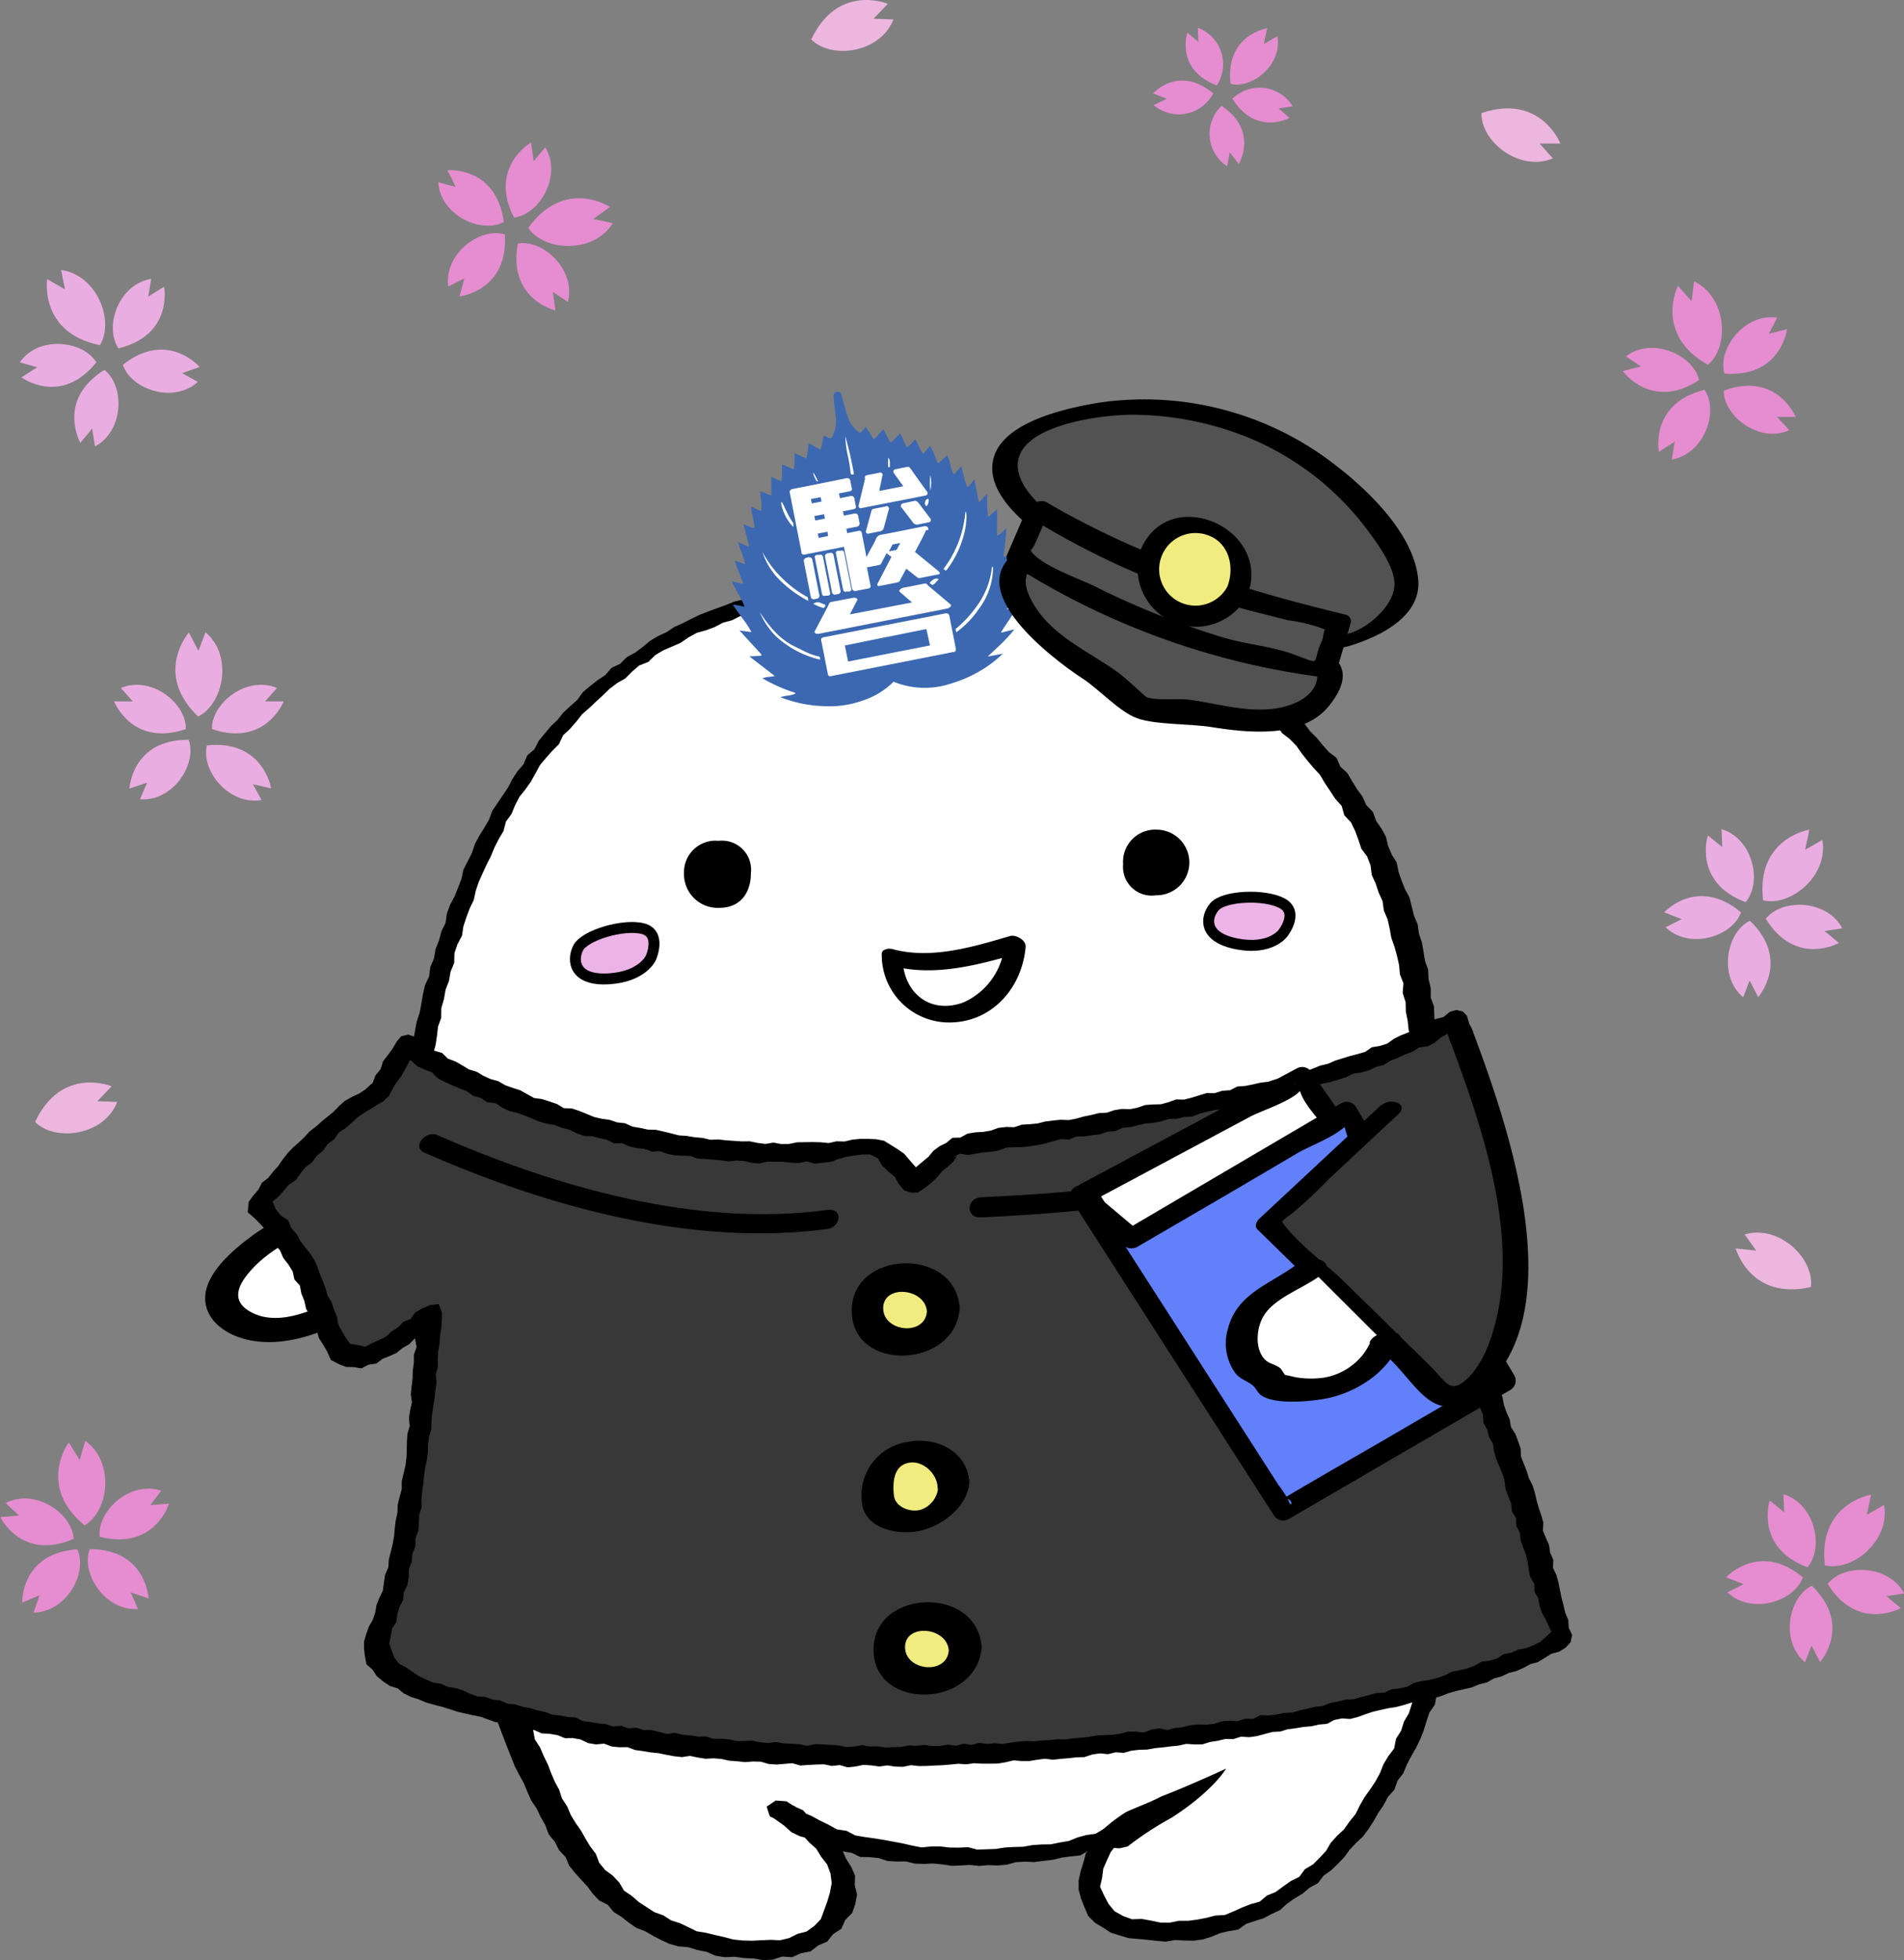 <svg xmlns="http://www.w3.org/2000/svg" viewBox="0 0 174.17 179.27"><rect x="0" y="0" width="174.17" height="179.27" fill="#808080" stroke="none"/><defs><style>.a{fill:#fff;}.b{fill:#ecb4e6;stroke:#000;stroke-miterlimit:10;}.c{fill:#3b68b1;}.d{fill:#525252;}.e{fill:#f1ec80;}.f{fill:#383838;}.g{fill:#ecb6de;}.h{fill:#eaade1;}.i{fill:#e58dd0;}.j{fill:#6280fa;}</style></defs><title>フロンタくん 通常02</title><path class="a" d="M42.92,121.08s.58,29,6.44,38.38c3.06,6.37,5.17,18,18.3,20.36,11.24,2,11.34-3.32,11.7-5.25,0,0,1.73-3.36-6-7.16,0,0,5.73,4.54,16.24,4.3s12.84-1,15.64-2.51c0,0-2.77,1.23-3.23,3.71-.4,2.17-.72,6.45,9.07,5.49s13.93-7.67,15.41-9.5c3.82-4.73,8.3-16.25,8.91-23.69,1-12.49-3.51-55.08-4.18-57.07C128.09,78.61,127,75,119.33,67.36c-7.91-7.91-43.93-22.21-65.18.24-11.92,12.59-13.76,32.48-14.5,38.62" transform="translate(-2.26 -1.97)"/><polygon points="39.6 119.28 39.62 120.14 39.64 121 39.55 121.87 39.73 122.73 39.62 123.59 39.66 124.46 39.7 125.32 39.94 126.17 39.86 127.04 39.95 127.9 40.05 128.76 40 129.63 40.14 130.49 40.13 131.35 40.21 132.22 40.44 133.06 40.47 133.93 40.56 134.79 40.65 135.65 40.63 136.52 40.8 137.37 40.92 138.23 41.04 139.08 41.22 139.93 41.32 140.79 41.43 141.65 41.68 142.48 41.68 143.36 41.94 144.19 42.14 145.03 42.14 145.91 42.4 146.74 42.58 147.59 42.92 148.4 43.08 149.25 43.21 150.11 43.39 150.95 43.83 151.73 43.92 152.6 44.27 153.4 44.42 154.26 44.82 155.04 44.99 155.89 45.2 156.73 45.54 157.53 45.84 158.34 46.15 159.15 46.46 159.95 46.78 160.76 47.1 161.56 47.5 162.33 47.92 163.09 48.25 163.89 48.6 164.68 49.09 165.4 49.46 166.18 49.89 166.93 50.19 167.76 50.75 168.43 51.14 169.21 51.73 169.83 52.06 170.62 52.59 171.28 53.15 171.9 53.73 172.52 54.23 173.2 54.81 173.81 55.59 174.2 56.13 174.86 56.85 175.31 57.51 175.83 58.2 176.31 59 176.62 59.73 177.04 60.48 177.43 61.24 177.78 62.06 178.01 62.95 178.08 63.78 178.34 64.64 178.51 65.46 178.87 66.32 179 67.21 178.96 68.08 179.08 68.95 179.12 69.83 179.27 70.7 179.22 71.55 178.94 72.45 179 73.27 178.64 74.14 178.47 74.85 177.92 75.67 177.57 76.22 176.88 76.96 176.4 77.32 175.59 77.95 174.96 78.24 174.13 78.4 173.27 78.19 172.41 78.22 171.54 77.87 170.75 77.41 170.02 77.06 169.24 76.54 168.56 76.06 167.84 75.43 167.24 74.78 166.69 74.05 166.23 73.46 165.56 72.67 165.21 71.94 164.74 70.96 164.67 70.13 165.23 70.39 166.04 71.08 166.5 71.76 166.99 72.39 167.56 73.15 167.93 73.97 168.15 74.69 168.6 75.53 168.75 76.26 169.2 77.1 169.32 77.92 169.46 78.69 169.83 79.55 169.85 80.38 169.93 81.18 170.2 82.02 170.25 82.86 170.24 83.68 170.44 84.52 170.47 85.36 170.43 86.19 170.51 87.03 170.64 87.87 170.61 88.71 170.56 89.56 170.65 90.4 170.58 91.25 170.61 92.09 170.54 92.93 170.31 93.77 170.26 94.62 170.3 95.46 170.19 96.31 170.09 97.13 169.89 97.97 169.78 98.82 169.69 99.58 169.25 100.43 169.14 101.21 168.82 102.04 168.62 102.82 168.27 103.57 167.87 104 167.1 103.44 166.44 102.45 166.53 101.75 167.06 100.99 167.48 100.48 168.2 99.96 168.87 99.33 169.48 99.11 170.33 98.85 171.14 98.67 171.97 98.67 172.83 98.89 173.65 99.2 174.43 99.54 175.22 100.15 175.84 100.89 176.29 101.62 176.76 102.45 177.02 103.26 177.26 104.11 177.33 104.95 177.41 105.79 177.5 106.63 177.58 107.47 177.43 108.31 177.47 109.17 177.49 110.01 177.38 110.82 177.13 111.61 176.8 112.43 176.61 113.27 176.47 113.98 175.96 114.78 175.69 115.59 175.44 116.34 175.04 117.11 174.68 117.74 174.1 118.43 173.62 119.16 173.18 119.8 172.64 120.56 172.23 121.08 171.54 121.77 171.05 122.38 170.46 122.96 169.86 123.46 169.17 124.04 168.56 124.66 167.98 125.18 167.29 125.65 166.56 126.07 165.81 126.56 165.1 126.96 164.34 127.55 163.69 127.84 162.86 128.37 162.17 128.7 161.37 129.1 160.6 129.53 159.86 129.91 159.08 130.23 158.28 130.48 157.45 130.75 156.63 131.26 155.9 131.41 155.04 131.64 154.22 131.9 153.4 132.11 152.56 132.46 151.76 132.64 150.92 132.78 150.07 133.09 149.25 133.24 148.41 133.3 147.54 133.33 146.68 133.56 145.84 133.57 144.97 133.87 144.14 133.85 143.28 133.9 142.42 133.94 141.56 134.16 140.71 134.09 139.85 134.16 138.99 134.33 138.13 134.38 137.28 134.38 136.41 134.37 135.55 134.2 134.69 134.19 133.83 134.4 132.97 134.21 132.11 134.38 131.25 134.25 130.39 134.18 129.53 134.07 128.67 134.2 127.81 134.18 126.94 134 126.09 134.01 125.23 133.97 124.37 133.94 123.51 133.87 122.65 133.73 121.8 133.71 120.93 133.5 120.08 133.48 119.22 133.54 118.35 133.5 117.49 133.26 116.64 133.23 115.78 133.23 114.92 133.11 114.07 133.08 113.22 133.05 112.38 132.82 111.54 132.95 110.69 132.82 109.84 132.82 108.99 132.66 108.16 132.52 107.31 132.59 106.46 132.61 105.61 132.45 104.76 132.32 103.92 132.36 103.07 132.15 102.23 132.2 101.37 132.17 100.52 132.06 99.67 131.88 98.84 131.92 97.98 131.78 97.14 131.71 96.29 131.57 95.45 131.38 94.61 131.3 93.77 131.2 92.92 131.18 92.06 130.88 91.25 130.88 90.38 130.68 89.55 130.64 88.69 130.35 87.88 130.22 87.04 130.07 86.2 129.8 85.39 129.68 84.54 129.35 83.75 129.14 82.92 128.94 82.09 128.53 81.33 128.21 80.54 127.93 79.74 127.77 78.89 127.31 78.16 126.98 77.37 126.78 76.53 126.37 75.78 125.88 75.07 125.59 74.26 124.98 73.63 124.63 72.85 124.13 72.16 123.68 71.44 123.25 70.7 122.61 70.12 122.26 69.31 121.56 68.78 120.99 68.14 120.45 67.48 119.84 66.88 119.33 66.19 118.67 65.64 118 65.1 117.4 64.49 116.77 63.91 116.06 63.42 115.39 62.89 114.7 62.38 113.96 61.95 113.24 61.49 112.59 60.92 111.79 60.58 111.13 60.03 110.41 59.57 109.58 59.28 108.87 58.79 108.07 58.48 107.31 58.1 106.54 57.71 105.78 57.31 105.01 56.93 104.22 56.6 103.36 56.45 102.6 56.03 101.72 55.95 100.95 55.55 100.12 55.36 99.3 55.12 98.5 54.79 97.65 54.64 96.82 54.45 95.99 54.21 95.17 53.97 94.33 53.8 93.47 53.7 92.65 53.44 91.78 53.47 90.93 53.35 90.1 53.13 89.25 52.98 88.39 53 87.53 52.98 86.68 52.85 85.82 52.82 84.97 52.76 84.11 52.6 83.25 52.83 82.4 52.79 81.54 52.75 80.68 52.69 79.83 52.76 78.97 52.83 78.11 52.84 77.27 52.99 76.42 53.16 75.57 53.24 74.7 53.2 73.88 53.45 73.03 53.59 72.2 53.8 71.35 53.9 70.51 54.08 69.7 54.37 68.84 54.47 68.05 54.82 67.21 55.01 66.41 55.33 65.61 55.62 64.8 55.92 64 56.23 63.23 56.6 62.47 56.99 61.68 57.34 60.97 57.82 60.18 58.18 59.45 58.62 58.78 59.18 58.1 59.69 57.34 60.1 56.73 60.71 55.94 61.08 55.37 61.74 54.65 62.22 53.98 62.75 53.32 63.3 52.81 64.01 52.17 64.58 51.54 65.16 51.01 65.83 50.39 66.42 49.84 67.08 49.29 67.74 48.89 68.52 48.23 69.09 47.89 69.9 47.33 70.55 46.86 71.27 46.47 72.03 45.99 72.74 45.51 73.45 45.03 74.16 44.73 74.97 44.3 75.71 43.84 76.44 43.44 77.19 43.17 78.01 42.78 78.78 42.39 79.54 42.21 80.39 41.9 81.19 41.58 81.98 41.18 82.74 40.88 83.54 40.76 84.41 40.38 85.18 40.16 86.01 39.84 86.81 39.7 87.66 39.36 88.45 39.25 89.31 38.88 90.09 38.69 90.93 38.55 91.77 38.39 92.62 38.12 93.43 37.96 94.28 37.81 95.12 37.61 95.95 37.55 96.81 37.34 97.64 37.11 98.47 36.91 99.31 36.89 100.17 36.87 101.03 36.66 101.87 36.62 102.73 36.32 103.55 36.31 104.41 36.91 104.98 37.85 104.78 38.42 104.07 38.53 103.22 38.65 102.37 38.74 101.52 39.02 100.69 38.96 99.81 39.23 98.98 39.26 98.12 39.51 97.29 39.61 96.43 39.84 95.6 39.97 94.75 40.07 93.89 40.36 93.08 40.37 92.2 40.61 91.37 40.76 90.52 41.07 89.71 41.22 88.86 41.55 88.06 41.57 87.17 41.85 86.35 42.26 85.58 42.39 84.72 42.66 83.9 42.96 83.09 43.34 82.31 43.52 81.46 43.8 80.65 44.15 79.86 44.51 79.08 44.9 78.31 45.23 77.51 45.62 76.74 46.06 76 46.28 75.15 46.79 74.44 47.12 73.64 47.52 72.87 48.06 72.2 48.56 71.49 48.98 70.74 49.39 69.98 49.95 69.31 50.52 68.67 51.13 68.06 51.51 67.25 52.14 66.66 52.71 66.01 53.24 65.33 53.89 64.76 54.52 64.17 55.15 63.59 55.77 62.99 56.46 62.47 57.21 62.04 57.82 61.42 58.48 60.86 59.3 60.54 59.93 59.92 60.67 59.48 61.46 59.14 62.26 58.79 62.97 58.3 63.73 57.88 64.57 57.65 65.38 57.35 66.13 56.95 66.96 56.73 67.73 56.34 68.55 56.1 69.4 55.99 70.19 55.65 71.03 55.51 71.84 55.24 72.71 55.25 73.5 54.86 74.35 54.76 75.21 54.73 76.05 54.55 76.91 54.58 77.75 54.47 78.59 54.33 79.44 54.24 80.29 54.22 81.14 54.14 82 54.19 82.85 54.17 83.7 54.3 84.55 54.42 85.4 54.38 86.26 54.32 87.1 54.49 87.95 54.56 88.79 54.73 89.64 54.8 90.49 54.87 91.34 54.93 92.15 55.23 93.01 55.28 93.83 55.54 94.67 55.67 95.52 55.77 96.29 56.2 97.16 56.26 97.97 56.54 98.76 56.87 99.6 57.02 100.44 57.19 101.23 57.52 102.05 57.77 102.78 58.26 103.58 58.54 104.41 58.76 105.2 59.09 106 59.4 106.76 59.77 107.47 60.27 108.21 60.69 109.03 60.97 109.79 61.36 110.54 61.77 111.16 62.38 111.99 62.67 112.61 63.27 113.4 63.63 113.99 64.28 114.79 64.65 115.38 65.3 116.03 65.87 116.77 66.34 117.28 67.05 117.97 67.58 118.58 68.2 119.08 68.91 119.61 69.58 120.17 70.24 120.75 70.87 121.19 71.62 121.67 72.33 122.14 73.05 122.73 73.71 122.97 74.56 123.58 75.21 123.96 75.99 124.26 76.8 124.53 77.62 125.06 78.33 125.37 79.14 125.48 80.02 125.84 80.8 126.11 81.62 126.47 82.41 126.59 83.28 126.93 84.07 127.12 84.92 127.27 85.76 127.56 86.58 127.79 87.41 127.98 88.25 128.06 89.12 128.38 89.93 128.31 90.82 128.58 91.65 128.6 92.52 128.77 93.37 128.86 94.22 129.13 95.06 129.16 95.92 129.29 96.78 129.48 97.62 129.4 98.5 129.54 99.35 129.54 100.21 129.76 101.05 129.74 101.92 129.89 102.77 130.02 103.62 130.06 104.48 130.14 105.34 130.2 106.2 130.41 107.05 130.41 107.91 130.57 108.76 130.71 109.61 130.65 110.49 130.74 111.34 130.98 112.19 131.03 113.05 131 113.92 131.22 114.76 131.26 115.63 131.26 116.49 131.51 117.34 131.38 118.22 131.46 119.07 131.72 119.92 131.69 120.79 131.79 121.65 131.73 122.52 131.77 123.38 131.81 124.24 132.06 125.09 132.09 125.95 132.02 126.82 132.02 127.68 132.21 128.54 132.07 129.41 132.28 130.26 132.32 131.13 132.31 131.99 132.36 132.85 132.22 133.72 132.32 134.58 132.31 135.44 132.41 136.31 132.28 137.17 132.2 138.03 132.27 138.9 132.23 139.76 132.18 140.62 132.2 141.48 132.16 142.35 132 143.21 131.94 144.07 131.88 144.94 131.82 145.81 131.68 146.66 131.61 147.53 131.3 148.36 131.19 149.22 131 150.07 130.66 150.88 130.51 151.74 130.38 152.61 129.91 153.37 129.65 154.2 129.39 155.03 129.14 155.86 128.88 156.69 128.43 157.45 128.17 158.28 127.7 159.03 127.53 159.91 127 160.61 126.55 161.36 126.23 162.17 125.81 162.94 125.33 163.66 124.82 164.37 124.39 165.12 124 165.91 123.45 166.59 122.95 167.3 122.31 167.9 121.74 168.53 121.3 169.28 120.72 169.9 120.12 170.51 119.37 170.95 118.85 171.65 118.07 172.04 117.38 172.53 116.69 173.04 115.9 173.36 115.23 173.92 114.4 174.15 113.61 174.46 112.84 174.81 112.05 175.14 111.18 175.19 110.36 175.4 109.53 175.56 108.69 175.67 107.84 175.67 106.99 175.84 106.13 175.83 105.28 175.65 104.44 175.5 103.55 175.53 102.73 175.23 101.96 174.8 101.4 174.12 101 173.36 100.63 172.56 100.82 171.72 100.92 170.91 101.25 170.15 101.6 169.39 102.12 168.72 102.79 168.19 103.52 167.79 102.98 167.25 102.48 166.74 101.69 166.9 100.95 167.28 100.21 167.71 99.37 167.83 98.56 168.05 97.77 168.37 96.94 168.51 96.11 168.68 95.26 168.69 94.43 168.75 93.59 168.9 92.75 168.92 91.91 168.97 91.08 169.1 90.23 169.13 89.39 169.16 88.55 168.94 87.7 168.98 86.86 168.97 86.02 168.87 85.19 168.87 84.3 168.96 83.43 168.79 82.56 168.59 81.7 168.43 80.84 168.27 79.97 168.13 79.1 168.01 78.23 167.86 77.43 167.44 76.55 167.31 75.77 166.87 74.98 166.49 74.21 166.07 73.4 165.73 72.7 165.19 71.94 164.84 71.14 165.44 70.4 166.11 71.15 166.46 71.88 166.96 72.63 167.41 73.41 167.83 74.01 168.49 74.66 169.07 75.12 169.82 75.66 170.51 75.97 171.34 76.08 172.22 75.92 173.09 75.68 173.9 75.39 174.69 75.09 175.51 74.49 176.14 73.79 176.65 72.95 176.87 72.19 177.25 71.35 177.45 70.49 177.41 69.64 177.45 68.79 177.49 67.93 177.47 67.08 177.38 66.24 177.16 65.41 176.97 64.58 176.77 63.73 176.63 62.96 176.25 62.2 175.89 61.39 175.63 60.67 175.17 59.86 174.88 59.15 174.42 58.43 173.95 57.79 173.39 57.08 172.91 56.63 172.15 56.05 171.54 55.35 171.02 54.81 170.36 54.5 169.54 53.99 168.87 53.55 168.14 53.14 167.41 52.65 166.71 52.21 165.99 51.88 165.2 51.41 164.49 51.15 163.68 50.74 162.93 50.41 162.15 50.11 161.36 49.73 160.59 49.4 159.81 48.93 159.09 48.77 158.23 48.33 157.49 47.91 156.74 47.54 155.97 47.24 155.16 47.03 154.32 46.73 153.52 46.39 152.73 46.12 151.92 45.85 151.11 45.71 150.26 45.28 149.49 45.02 148.68 44.91 147.82 44.78 146.97 44.45 146.17 44.22 145.34 44.13 144.49 43.94 143.65 43.79 142.81 43.58 141.98 43.46 141.13 43.21 140.3 43.17 139.44 42.95 138.6 42.9 137.75 42.97 136.88 42.63 136.05 42.53 135.2 42.54 134.34 42.48 133.49 42.3 132.64 42.46 131.77 42.29 130.92 42.15 130.07 42.21 129.21 42.01 128.36 42 127.5 41.89 126.65 42.07 125.79 41.92 124.93 41.96 124.07 41.79 123.22 41.89 122.36 41.91 121.5 41.8 120.65 41.72 119.8 41.72 118.95 41.12 118.23 40.12 118.48 39.6 119.28 39.6 119.28"/><path d="M70.95,81.81c0,1.86-1,3.19-2.89,3.19a3.09,3.09,0,0,1-3.23-3.19A2.88,2.88,0,0,1,68,78.87,2.66,2.66,0,0,1,70.95,81.81Z" transform="translate(-2.26 -1.97)"/><path d="M105,81a2.62,2.62,0,0,0,3,2.85,3,3,0,0,0,.11-6A2.94,2.94,0,0,0,105,81Z" transform="translate(-2.26 -1.97)"/><path d="M83.84,90.29c3.86,1.06,8-.09,11.73-1.17l-1.4-1a6.38,6.38,0,0,1-3.78,5.53c-3.05,1.11-5.44-.86-5.56-3.9,0-.89-2-1.44-1.91-.44a6.16,6.16,0,0,0,6.35,6.17c3.83-.1,6.49-3.22,6.81-6.91.05-.62-.87-1.12-1.4-1-3.39,1-7.27,2.17-10.78,1.2C82.63,88.49,82.78,90,83.84,90.29Z" transform="translate(-2.26 -1.97)"/><path class="b" d="M61.8,89.57s1-2.22-.74-2.67-5.33.59-5.92,1.78-.3,3,2.81,2.81S61.8,89.57,61.8,89.57Z" transform="translate(-2.26 -1.97)"/><path class="b" d="M119.61,87.33s1.53-1.91-.09-2.76-5.32-.68-6.17.33-1,2.81,2.07,3.4S119.61,87.33,119.61,87.33Z" transform="translate(-2.26 -1.97)"/><path class="a" d="M34.59,110.09c-1.86,2.72-9.38,4.5-11.92,9.58-1.14,2.27,2.88,6.6,11.76,1.55" transform="translate(-2.26 -1.97)"/><path d="M33.33,109.71c-1.8,2.36-5.53,3.46-7.9,5.2-1.75,1.28-4.63,3.62-4.39,6.09.19,1.92,2.06,3.07,3.77,3.48,3.56.85,7.27-.73,10.33-2.4,1.73-.95,0-2.52-1.43-1.72-2.27,1.24-5.76,3-8.38,1.67-1.72-.86-1.54-2.1-.47-3.46,2.9-3.68,8.18-4.43,11-8.1,1.12-1.47-1.67-1.86-2.5-.76Z" transform="translate(-2.26 -1.97)"/><path class="c" d="M79.2,38q-.1-.26-.46-.19a.36.36,0,0,0-.22.33,7.56,7.56,0,0,0,.08,1c.06.54.1.87.11,1A3,3,0,0,1,78.34,42,.35.35,0,0,1,78,42a2.11,2.11,0,0,0-.38-.2,5.78,5.78,0,0,0-.13.63,4.81,4.81,0,0,1-.16.64,1.93,1.93,0,0,1-.53-.25,2.59,2.59,0,0,0-.55-.29,5.19,5.19,0,0,0-.1.69,2.66,2.66,0,0,1-.14.68l-1.06-.48c0,.05,0,.3,0,.74a3,3,0,0,1-.09.73,4,4,0,0,1-.52-.22,2.46,2.46,0,0,0-.53-.2c0,.1,0,.35,0,.76a4.18,4.18,0,0,1-.06.75,4.34,4.34,0,0,1-.47-.19l-.46-.2v1.68a1.93,1.93,0,0,1-.52-.18,2.36,2.36,0,0,0-.51-.19l.1.92a3.23,3.23,0,0,1,0,.9l-.93-.42c0,.2.07.51.16.94a9.29,9.29,0,0,1,.15.93l-.06.11-.93-.36.49,1.92-.06.11-.93-.39c.05.2.16.53.34,1a6.61,6.61,0,0,1,.3,1,3.14,3.14,0,0,1-.48-.16,2.25,2.25,0,0,0-.49-.14L70.12,55a.5.5,0,0,0,.09.18.16.16,0,0,1,0,.19l-1-.24a11.88,11.88,0,0,0,.6,1.17,8.29,8.29,0,0,1,.56,1.16l-.54-.11a2.73,2.73,0,0,0-.54-.07l.86,1.21A8.3,8.3,0,0,1,71,59.78l-1.1-.15,2,2.18,0,.14L70.81,62l2.32,1.79a3.47,3.47,0,0,1-.57.09A3.37,3.37,0,0,0,72,64a14.26,14.26,0,0,0,3,1.33l0,.09a2.64,2.64,0,0,1-.67.17,4.41,4.41,0,0,0-.69.14,11.78,11.78,0,0,0,4,.82,8.92,8.92,0,0,0,3.45-.48A7.13,7.13,0,0,0,84,64.32a7.57,7.57,0,0,0,5.33.14,11.62,11.62,0,0,0,2.55-1.11A10.83,10.83,0,0,0,94,61.75L92.72,62l-.09,0,1.2-1.13A13.87,13.87,0,0,0,95,59.6v-.06l-1.06.27a.1.1,0,0,1-.08,0,.09.09,0,0,1,0-.08l.8-1.2c.32-.48.59-.91.8-1.28l-1,.44-.07,0a12.69,12.69,0,0,1,.55-1.51,13.81,13.81,0,0,0,.52-1.44l-.92.66h-.08c.06-.4.15-.9.28-1.48L95,52.36a2.88,2.88,0,0,0-.47.3,1.47,1.47,0,0,1-.47.25c0-.25.06-.69.14-1.32s.11-1,.11-1.31l-.4.39a1.34,1.34,0,0,1-.44.29c0-.35,0-1.15,0-2.42l-.77.69-.07,0c0-.29-.06-.64-.07-1.06l0-1.06-.7.76-.07,0-.4-2.05a2.51,2.51,0,0,0-.31.39,1.28,1.28,0,0,1-.34.33,8,8,0,0,1-.29-.93l-.25-1-.65.72-.11-.06a5,5,0,0,1-.26-.85,3.14,3.14,0,0,0-.29-.81l-.77.72-.1-.07c-.29-.73-.51-1.23-.66-1.51a1.76,1.76,0,0,0-.33.37,1.27,1.27,0,0,1-.35.35,5.17,5.17,0,0,1-.36-.65l-.33-.68-.37.41a1.43,1.43,0,0,1-.41.33,4.68,4.68,0,0,1-.31-.65c-.13-.31-.23-.52-.29-.64l-.83.85-.16-.09c0-.07-.2-.44-.53-1.12a6.21,6.21,0,0,0-.44.46,3.58,3.58,0,0,1-.46.46,5.07,5.07,0,0,1-.35-.56L81.45,41a4.45,4.45,0,0,1-.5.58A2.8,2.8,0,0,1,79.78,40c-.09-.23-.18-.56-.3-1s-.22-.81-.29-1Z" transform="translate(-2.26 -1.97)"/><path class="a" d="M79.59,41.89a8.27,8.27,0,0,0,.21,1.69,15.56,15.56,0,0,1,.28,1.71c0,.07.13.09.3.06a32.55,32.55,0,0,0-.79-3.46Z" transform="translate(-2.26 -1.97)"/><path class="a" d="M77.09,46l-.21-.43a3,3,0,0,0-.24-.4A1.68,1.68,0,0,0,77,46L77,46s0,0,.05,0Z" transform="translate(-2.26 -1.97)"/><path class="a" d="M83.66,44.67v-.44a.78.78,0,0,0-.13-.41,2.78,2.78,0,0,0,0,.91l.13-.06Z" transform="translate(-2.26 -1.97)"/><path class="a" d="M73.76,47.93H73.7a4.23,4.23,0,0,0,1.13,2.24.37.37,0,0,0,0-.17l0-.18a6.86,6.86,0,0,1-.55-.93l-.48-1Z" transform="translate(-2.26 -1.97)"/><path class="a" d="M87.29,46.8l.09,0a4.53,4.53,0,0,0,0-1.38,3.85,3.85,0,0,0,0,1.4Z" transform="translate(-2.26 -1.97)"/><path class="a" d="M87.19,47.58a.32.32,0,0,0-.3.29.33.33,0,0,0,.12.4.76.76,0,0,0,.18-.69Z" transform="translate(-2.26 -1.97)"/><path class="a" d="M72,52.44H72a6.32,6.32,0,0,0,1.67,2.66,10.45,10.45,0,0,0,2.54,1.83l-.07-.35a9.89,9.89,0,0,1-2.37-1.77A9.61,9.61,0,0,1,72,52.44Z" transform="translate(-2.26 -1.97)"/><path class="a" d="M90.63,48.78h-.06a10,10,0,0,1-2,5.22l.12.11a.14.14,0,0,0,.16,0,9.13,9.13,0,0,0,1.75-4l.07-.69a2.14,2.14,0,0,0-.06-.68Z" transform="translate(-2.26 -1.97)"/><path class="a" d="M73,59.59a12.06,12.06,0,0,1-1.25-1.66l0,0a6.79,6.79,0,0,0,1.52,2.26,9,9,0,0,0,4,2.11l0-.18A.16.16,0,0,0,77.1,62a6.32,6.32,0,0,1-1.27-.47l-1.22-.61A6.82,6.82,0,0,1,73,59.59Z" transform="translate(-2.26 -1.97)"/><path class="a" d="M93.11,53.83H93A7.37,7.37,0,0,1,91.89,57a11,11,0,0,1-2.22,2.5.94.94,0,0,0,.08.29,8.44,8.44,0,0,0,2-2.06,6.38,6.38,0,0,0,1.35-3.85Z" transform="translate(-2.26 -1.97)"/><path class="a" d="M77.75,57.28l-.55-.22a.73.73,0,0,0-.54.13,3.58,3.58,0,0,0,.95.39.29.29,0,0,0,.14-.29Z" transform="translate(-2.26 -1.97)"/><path class="a" d="M88.15,54.95a.49.49,0,0,0-.47,0,2.3,2.3,0,0,0-.37.3.18.18,0,0,0,.1.13l.15.1a1.1,1.1,0,0,0,.32-.26l.28-.32Z" transform="translate(-2.26 -1.97)"/><path class="a" d="M87,55.36a.54.54,0,0,0-.26,0l-1.83.36a.58.58,0,0,0-.29.14.22.22,0,0,0-.09.21l1.16,1L80,58.16l.7-1.34a.22.22,0,0,0-.16-.16.54.54,0,0,0-.31,0L78.4,57a.54.54,0,0,0-.24.09.66.66,0,0,0-.13.26l-1.27,2.41a.22.22,0,0,0,.16.16.54.54,0,0,0,.31,0l11.65-2.29a.54.54,0,0,0,.28-.14.22.22,0,0,0,.09-.21l-2.08-1.75a.66.66,0,0,0-.21-.19Z" transform="translate(-2.26 -1.97)"/><path class="a" d="M83.28,48.29l-1.13.22q-.14,0-.21.31l-.48,1.77a.24.24,0,0,0,.11.17.26.26,0,0,0,.2,0l1-.2a.42.42,0,0,0,.34-.33l.48-1.76a.26.26,0,0,0-.31-.21Z" transform="translate(-2.26 -1.97)"/><path class="a" d="M86,47.76,84.88,48a.26.26,0,0,0-.21.31l1.11,1.45a.42.42,0,0,0,.44.18l1-.2a.24.24,0,0,0,.17-.11.25.25,0,0,0,0-.2L86.31,48q-.17-.23-.31-.21Z" transform="translate(-2.26 -1.97)"/><path class="a" d="M84,45a.24.24,0,0,0,0,.2l.89,1.24-2.2.43L83,45.38a.24.24,0,0,0-.11-.17.25.25,0,0,0-.2,0l-1.13.22a.25.25,0,0,0-.17.12.24.24,0,0,0,0,.2l-.6,2.51a.26.26,0,0,0,.11.17.24.24,0,0,0,.2,0l5.82-1.14a.24.24,0,0,0,.17-.11.26.26,0,0,0,0-.2l-1.31-1.83a3,3,0,0,0-.31-.42.21.21,0,0,0-.2-.06l-1.12.22A.25.25,0,0,0,84,45Z" transform="translate(-2.26 -1.97)"/><path class="a" d="M79.16,52.34l-.25,0a.24.24,0,0,0-.17.11.25.25,0,0,0,0,.2l.64,3.25a.25.25,0,0,0,.12.17.24.24,0,0,0,.2,0l.25,0a.24.24,0,0,0,.17-.11.25.25,0,0,0,0-.2l-.64-3.25a.25.25,0,0,0-.12-.17.24.24,0,0,0-.2,0Z" transform="translate(-2.26 -1.97)"/><path class="a" d="M78.2,52.53l-.26.05a.26.26,0,0,0-.21.31l.64,3.25a.26.26,0,0,0,.31.21l.26-.05a.26.26,0,0,0,.21-.31l-.64-3.25a.26.26,0,0,0-.31-.21Z" transform="translate(-2.26 -1.97)"/><path class="a" d="M76.26,52.91,76,53a.26.26,0,0,0-.21.31l.64,3.25a.26.26,0,0,0,.31.21l.26-.05a.26.26,0,0,0,.21-.31l-.64-3.25a.26.26,0,0,0-.31-.21Z" transform="translate(-2.26 -1.97)"/><path class="a" d="M87.18,50.44c0-.17,0-.29-.28-.36q-3.84.78-4.07.8a.61.61,0,0,0-.45.39c0,.1-.33.64-.86,1.65l-.43-2.22a.25.25,0,0,0-.12-.17.28.28,0,0,0-.21,0l-1,.2-.08-.4,1-.2a.28.28,0,0,0,.21-.31l-.13-.68a.28.28,0,0,0-.31-.21l-1,.2-.08-.4,1-.2a.24.24,0,0,0,.17-.11.26.26,0,0,0,0-.2l-.13-.68a.28.28,0,0,0-.31-.21l-1,.2L79,47.1l1-.2a.24.24,0,0,0,.17-.11.25.25,0,0,0,0-.2l-.13-.68a.28.28,0,0,0-.31-.21l-5,1a.24.24,0,0,0-.17.12c-.06,0-.08.09-.06.18l1.07,5.44,0,.1a.24.24,0,0,0,.29.15l3.6-.71.75,3.83a.28.28,0,0,0,.31.21l1.19-.23a.25.25,0,0,0,.17-.12.24.24,0,0,0,0-.2l-.32-1.61,1.14-.22a.28.28,0,0,0,.14-.08h0l.52-1,.44.35-1.24,2.39c-.11.22,0,.3.17.26l1.65-.33a.34.34,0,0,0,.24-.25l.54-1,.91.72c.13.11.24.16.32.14l1.65-.33c.22,0,.24-.15.06-.31l-2.14-1.75c.67-1.25,1-1.91,1-2ZM76.44,47.61l.89-.17.08.4-.89.17-.08-.4ZM77.64,49l.08.4-.89.17-.08-.4.89-.17Zm-.49,2.17-.08-.4.89-.17L78,51l-.89.17Zm6.75.6.71-.14-.33.63-.7.14.32-.63Z" transform="translate(-2.26 -1.97)"/><path class="a" d="M77.23,52.72l-.25,0a.26.26,0,0,0-.17.11.24.24,0,0,0,0,.2l.64,3.25a.24.24,0,0,0,.11.17.26.26,0,0,0,.2,0l.25,0a.24.24,0,0,0,.17-.11.25.25,0,0,0,0-.2l-.64-3.25a.25.25,0,0,0-.12-.17.24.24,0,0,0-.2,0Z" transform="translate(-2.26 -1.97)"/><path class="a" d="M89.49,61.63a.28.28,0,0,0,.21-.31l-.6-3.05a.28.28,0,0,0-.31-.21L77.56,60.26a.26.26,0,0,0-.17.12.25.25,0,0,0,0,.2l.6,3.05a.24.24,0,0,0,.11.17.26.26,0,0,0,.2,0l11.22-2.21ZM87,59.5,87.33,61l-7.49,1.47L79.54,61,87,59.5Z" transform="translate(-2.26 -1.97)"/><path class="d" d="M96.61,52.8s-7.16,3.2,7.11,11.44l3.1,2.5,3.23,0c16,3.92,13.63-4.32,13.63-4.32Z" transform="translate(-2.26 -1.97)"/><path d="M96.28,51.86c-7,3.32,2,10.21,5.06,12.2,1.51,1,3.31,3,4.94,3.6s4.87.5,6.76.8c3.32.53,8.34,1.1,10.78-1.92,3.61-4.45-1.28-5.59-4.57-6.77L97.13,51.87c-1.2-.43-2.4,1.37-1,1.85l14,5,9.51,3.39c.86.31,1.73.6,2.59.92,1.21.47.54.25.46-.08.54,2.31-1.6,3.44-3.53,3.78-2.68.46-5.34-.37-8-.75-1.21-.18-2.92.11-4-.24-.08,0-1.89-1.75-2.65-2.29-2.07-1.48-4.37-2.56-6.22-4.35-1.44-1.39-3.35-4.39-1.32-5.35C98.2,53.13,97.58,51.24,96.28,51.86Z" transform="translate(-2.26 -1.97)"/><path class="d" d="M99.6,51.17s-9.68-6.51-3.26-9.63,12.7-3,20-.51c9.27,3.19,15.78,12.78,14.49,15.66s-6.51,4-6.51,4Z" transform="translate(-2.26 -1.97)"/><path d="M100.41,50.55c-1.72-1.18-4.61-3.32-5-5.49-.78-4.16,7.5-5.13,10.26-5.16a28.5,28.5,0,0,1,11.21,2.27,25.88,25.88,0,0,1,10.44,8.24c.87,1.17,2.33,3.12,2.49,4.72.24,2.33-3.12,4.9-4.84,4.88-2.93,0-8.92-3.43-12.18-4.68l-12.38-4.77c-.75-.29-2.63.87-1.62,1.26l21.56,8.32c2.24.86,3.31,1.57,5.62.82,2.81-.91,6.47-2.79,6-6.21-.55-4.44-5.36-8.73-8.75-11.13a28.49,28.49,0,0,0-20.44-4.82c-3,.5-9.91,1.9-9.75,6.13.11,2.88,3.57,5.43,5.7,6.9C99.45,52.26,101.36,51.2,100.41,50.55Z" transform="translate(-2.26 -1.97)"/><path class="d" d="M97.23,48.59l-1.8,4.18s13.11,8.67,28.1,10.32l1.23-4.17s-9.1-2.17-14.05-3.75S97.23,48.59,97.23,48.59Z" transform="translate(-2.26 -1.97)"/><path d="M96.18,48.54l-1.8,4.18a.58.58,0,0,0,.25.73A69,69,0,0,0,123.21,63.9a1.4,1.4,0,0,0,1.37-.76L125.8,59a.62.62,0,0,0-.47-.82C115.6,55.83,106.71,53,98,47.91c-.82-.48-2.65.74-1.59,1.36a73.54,73.54,0,0,0,14.22,6.84c3.11,1,6.3,1.79,9.47,2.59a14.39,14.39,0,0,1,3.34.83c.42.24.58.25.39-.13-.36-.73-.54.95-.62,1.13-1.05,2.17.13,2.29-2.55,1.31-2-.75-4.41-.94-6.52-1.57a73.82,73.82,0,0,1-11.76-4.69c-1.43-.71-4.9-1.87-5.82-3.23-.19-.29-.15.48.42-.74.45-1,.85-2,1.27-2.95S96.56,47.66,96.18,48.54Z" transform="translate(-2.26 -1.97)"/><circle class="e" cx="111.51" cy="54.28" r="4.31" transform="translate(14.28 132.07) rotate(-65.98)"/><path d="M114.53,55.63a3.32,3.32,0,1,1-1.84-4.73c2,.66,2.54,2.93,1.84,4.73-.34.89,1.49,1.69,1.83.81,2.34-6.05-7-10.29-9.7-4.32a5.32,5.32,0,0,0,9.7,4.32C116.78,55.6,115,54.77,114.53,55.63Z" transform="translate(-2.26 -1.97)"/><path class="f" d="M36.83,101.9l2.62-4.38a66.06,66.06,0,0,0,43.22,9.37L86,110.22l3.33-3.33s33.89-4.44,46.11-11.67A73.86,73.86,0,0,1,137.67,128s3.33,7.22,7.22,23.89c0,0-12.78,8.33-54.44,10.56-28.85,1.54-56-6.19-53.89-10,3.33-6.11,5-30.32,5-30.32s-7.41,6.28-8.38,3.1a33.59,33.59,0,0,0-7.27-13S31.48,104.57,36.83,101.9Z" transform="translate(-2.26 -1.97)"/><polygon points="35.56 100.27 35.89 99.62 36.27 98.99 36.72 98.41 37.07 97.77 37.41 97.13 37.74 96.47 38.12 95.89 37.3 96.17 36.38 96.26 37.03 96.65 37.64 97.03 38.18 97.52 38.84 97.82 39.52 98.08 40.05 98.62 40.69 98.95 41.34 99.25 42.01 99.53 42.68 99.79 43.28 100.21 43.98 100.42 44.59 100.81 45.34 100.89 45.95 101.31 46.6 101.62 47.31 101.78 47.99 102.02 48.66 102.3 49.32 102.58 50.02 102.77 50.74 102.89 51.41 103.15 52.11 103.33 52.77 103.66 53.45 103.89 54.17 103.92 54.85 104.09 55.54 104.25 56.19 104.58 56.92 104.55 57.57 104.85 58.26 105 58.97 105.08 59.64 105.33 60.37 105.28 61.04 105.53 61.73 105.66 62.44 105.7 63.15 105.72 63.83 105.96 64.54 106 65.24 106.06 65.94 106.12 66.64 106.22 67.36 106.14 68.06 106.18 68.76 106.34 69.46 106.41 70.17 106.23 70.88 106.25 71.61 106.25 72.34 106.34 73.07 106.36 73.8 106.22 74.54 106.42 75.27 106.34 76.01 106.26 76.7 106 77.41 105.8 78.14 105.68 78.87 105.59 79.61 105.59 80.3 105.94 80.71 106.62 81.26 107.14 81.85 107.63 82.23 108.31 82.73 108.88 83.35 109.07 83.97 109.06 84.48 108.73 85.11 108.25 85.69 107.71 86.19 107.11 86.7 106.71 87.18 106.27 87.54 105.74 87.13 105.88 87.79 105.51 88.54 105.63 89.27 105.51 89.97 105.39 90.69 105.34 91.4 105.2 92.08 104.95 92.81 104.92 93.53 104.91 94.24 104.83 94.95 104.72 95.65 104.57 96.35 104.37 97.04 104.18 97.78 104.22 98.46 103.94 99.18 103.93 99.89 103.83 100.61 103.74 101.29 103.51 102.01 103.45 102.68 103.15 103.41 103.08 104.11 102.9 104.81 102.75 105.53 102.69 106.24 102.55 106.93 102.33 107.66 102.32 108.36 102.15 109.09 102.11 109.77 101.84 110.47 101.66 111.18 101.51 111.91 101.45 112.62 101.35 113.33 101.19 114 100.88 114.71 100.72 115.42 100.57 116.16 100.57 116.83 100.28 117.53 100.08 118.26 100.01 118.96 99.81 119.64 99.56 120.33 99.31 121.02 99.09 121.73 98.95 122.43 98.74 123.12 98.52 123.77 98.2 124.5 98.09 125.2 97.9 125.86 97.58 126.57 97.4 127.19 97.01 127.87 96.75 128.52 96.44 129.2 96.19 129.82 95.8 130.57 95.7 131.22 95.38 131.79 94.89 132.42 94.54 133.16 94.39 133.8 93.91 132.94 93.69 132.05 93.54 132.32 94.3 132.59 94.97 132.74 95.67 133.03 96.33 133.11 97.05 133.35 97.73 133.48 98.44 133.6 99.14 133.78 99.83 133.91 100.54 134.17 101.22 134.09 101.96 134.29 102.65 134.47 103.35 134.59 104.06 134.65 104.77 134.63 105.49 134.71 106.21 134.82 106.91 134.89 107.63 134.94 108.34 134.88 109.06 135.12 109.77 135.19 110.48 135.12 111.2 135.06 111.92 135.2 112.65 135.24 113.38 135.13 114.11 135.12 114.85 135.06 115.58 135.06 116.32 134.98 117.05 135.02 117.8 134.87 118.52 134.89 119.26 134.78 119.99 134.54 120.71 134.72 121.45 134.7 122.19 134.59 122.92 134.57 123.65 134.68 124.38 134.51 125.12 134.68 125.85 134.86 126.56 134.88 127.3 135.19 127.98 135.36 128.69 135.65 129.36 135.7 130.11 136.04 130.74 136.21 131.43 136.57 132.06 136.68 132.78 136.87 133.47 137.16 134.12 137.43 134.78 137.63 135.46 137.72 136.18 137.97 136.85 138.24 137.51 138.3 138.22 138.68 138.83 138.7 139.55 139.03 140.18 139.11 140.88 139.33 141.54 139.59 142.19 139.74 142.87 139.84 143.56 139.98 144.24 140.35 144.86 140.37 145.57 140.71 146.17 140.83 146.86 141.05 147.51 141.4 148.12 141.68 148.74 141.91 149.24 141.43 149.69 140.9 150.15 140.27 150.47 139.61 150.73 138.9 150.86 138.25 151.15 137.55 151.28 136.95 151.68 136.25 151.88 135.53 151.97 134.89 152.34 134.22 152.59 133.51 152.76 132.8 152.89 132.16 153.23 131.48 153.47 130.78 153.64 130.06 153.74 129.36 153.91 128.71 154.27 128.01 154.42 127.29 154.5 126.62 154.81 125.89 154.84 125.2 155.04 124.5 155.21 123.81 155.41 123.08 155.45 122.38 155.62 121.68 155.75 121 156.03 120.28 156.1 119.58 156.28 118.88 156.43 118.18 156.63 117.46 156.66 116.75 156.81 116.04 156.89 115.31 156.86 114.63 157.21 113.9 157.19 113.21 157.42 112.47 157.36 111.75 157.43 111.06 157.66 110.34 157.73 109.62 157.72 108.9 157.78 108.2 157.96 107.48 158.04 106.78 158.22 106.04 158.07 105.32 158.18 104.63 158.46 103.9 158.37 103.17 158.37 102.47 158.56 101.75 158.66 101.03 158.69 100.31 158.72 99.6 158.85 98.89 158.93 98.17 158.98 97.45 159.08 96.73 159.07 96.02 159.14 95.3 159.18 94.59 159.25 93.87 159.23 93.15 159.28 92.44 159.38 91.73 159.5 91.01 159.43 90.3 159.49 89.58 159.4 88.87 159.59 88.15 159.47 87.44 159.66 86.72 159.56 86.01 159.68 85.29 159.69 84.57 159.59 83.86 159.66 83.14 159.63 82.43 159.77 81.71 159.78 81 159.83 80.28 159.72 79.57 159.73 78.85 159.61 78.14 159.73 77.42 159.78 76.71 159.64 75.99 159.58 75.28 159.54 74.56 159.51 73.84 159.67 73.13 159.52 72.42 159.48 71.7 159.45 70.99 159.32 70.27 159.41 69.56 159.35 68.85 159.2 68.14 159.22 67.42 159.24 66.71 159.08 66 159.02 65.28 159.03 64.58 158.81 63.86 158.83 63.16 158.71 62.44 158.66 61.74 158.48 61.01 158.58 60.31 158.4 59.61 158.23 58.9 158.22 58.22 158.02 57.49 158.07 56.82 157.83 56.09 157.9 55.41 157.68 54.71 157.62 54.01 157.49 53.31 157.4 52.66 157.07 51.94 157.03 51.25 156.89 50.55 156.83 49.88 156.57 49.19 156.43 48.51 156.23 47.81 156.1 47.14 155.88 46.43 155.82 45.78 155.52 45.07 155.44 44.4 155.2 43.69 155.15 43.02 154.92 42.37 154.6 41.7 154.39 40.99 154.28 40.34 153.99 39.62 153.89 38.97 153.6 38.32 153.3 37.73 152.9 37.15 152.5 36.51 152.16 36.07 151.6 35.82 150.95 35.61 150.3 35.75 149.62 35.86 148.93 36.26 148.34 36.34 147.63 36.54 146.97 36.87 146.35 36.94 145.62 37.27 144.96 37.39 144.25 37.4 143.51 37.66 142.82 37.73 142.1 38 141.41 38.01 140.68 38.27 139.99 38.32 139.26 38.35 138.54 38.57 137.84 38.55 137.1 38.62 136.38 38.73 135.67 38.79 134.95 38.89 134.25 39.05 133.54 39.14 132.83 39.15 132.12 39.25 131.41 39.45 130.71 39.47 129.99 39.53 129.28 39.65 128.57 39.75 127.86 39.83 127.15 39.93 126.44 39.86 125.72 40.05 125.01 40.04 124.29 40.08 123.58 40.22 122.87 40.25 122.16 40.37 121.45 40.42 120.73 40.42 120.02 40.12 119.26 39.3 119.37 38.6 119.68 37.98 120.03 37.58 120.62 36.9 120.89 36.41 121.4 35.82 121.77 35.3 122.25 34.67 122.56 34.03 122.84 33.39 123.17 32.69 123 32.02 122.9 31.62 122.33 31.26 121.73 30.94 121.11 30.82 120.4 30.54 119.76 30.33 119.09 29.95 118.47 29.77 117.8 29.52 117.14 29.25 116.5 29.03 115.84 28.73 115.2 28.34 114.61 27.89 114.05 27.47 113.49 27.14 112.86 26.66 112.33 26.36 111.61 25.71 111.18 25.22 110.59 24.94 109.89 24.96 109.86 25.48 109.44 25.96 108.89 26.44 108.33 27.07 107.92 27.49 107.31 27.95 106.74 28.55 106.3 28.98 105.7 29.55 105.24 29.97 104.63 30.57 104.2 30.98 103.58 31.6 103.18 32.15 102.71 32.68 102.21 33.28 101.79 33.91 101.43 34.52 101.03 35.15 100.67 35.54 100.04 35.37 99.44 34.74 99.13 33.96 99.14 33.42 99.64 32.83 100.03 32.18 100.33 31.55 100.68 31.02 101.15 30.52 101.67 29.97 102.12 29.42 102.57 28.89 103.04 28.32 103.48 27.84 104 27.33 104.49 26.79 104.96 26.3 105.48 25.86 106.04 25.46 106.63 24.98 107.16 24.54 107.72 23.96 108.17 23.63 108.81 23.16 109.35 22.75 109.92 22.66 110.87 23.24 111.37 23.78 111.91 24.3 112.47 24.75 113.09 25.1 113.77 25.61 114.35 25.92 115.06 26.39 115.66 26.77 116.28 26.93 117.01 27.43 117.58 27.57 118.31 27.84 118.98 28 119.7 28.37 120.34 28.61 121.03 28.98 121.66 29.17 122.37 29.56 122.98 29.92 123.6 30.27 124.38 31.02 124.77 31.66 125.02 32.35 125.03 33.07 125.15 33.71 124.81 34.42 124.71 34.99 124.28 35.64 124.02 36.28 123.73 36.83 123.28 37.44 122.93 37.94 122.42 38.52 122.02 39.05 121.56 39.58 121.11 40.18 120.66 39.51 120.45 38.86 120.42 38.3 120.36 38.3 121.02 38.01 121.73 37.97 122.45 38.11 123.19 37.86 123.9 37.86 124.62 37.76 125.34 37.74 126.07 37.65 126.79 37.58 127.51 37.68 128.25 37.52 128.97 37.41 129.69 37.48 130.42 37.27 131.13 37.22 131.86 37.21 132.59 37.18 133.31 37.09 134.04 36.92 134.75 36.75 135.46 36.75 136.19 36.56 136.9 36.38 137.61 36.36 138.34 36.2 139.05 36.11 139.77 36.05 140.5 35.92 141.22 35.75 141.92 35.57 142.63 35.52 143.36 35.22 144.04 35.12 144.76 35.02 145.48 34.7 146.15 34.44 146.8 34.32 147.51 34.09 148.17 33.73 148.79 33.5 149.45 33.3 150.13 33.3 150.83 33.39 151.51 33.52 152.21 34.07 152.69 34.48 153.31 35.05 153.78 35.66 154.19 36.37 154.41 36.95 154.88 37.61 155.2 38.31 155.42 38.99 155.71 39.7 155.91 40.41 156.09 41.12 156.31 41.82 156.54 42.53 156.71 43.24 156.87 43.96 157.01 44.65 157.26 45.33 157.5 46.05 157.6 46.78 157.67 47.47 157.92 48.15 158.17 48.88 158.23 49.55 158.53 50.28 158.57 51 158.69 51.68 158.97 52.41 158.96 53.12 159.09 53.8 159.42 54.51 159.54 55.26 159.47 55.95 159.73 56.67 159.8 57.4 159.79 58.09 160.05 58.81 160.15 59.52 160.27 60.24 160.34 60.95 160.49 61.66 160.62 62.38 160.7 63.12 160.59 63.84 160.74 64.55 160.85 65.28 160.81 66 160.87 66.71 161.03 67.43 161.08 68.15 161.16 68.88 161.1 69.6 161.12 70.31 161.33 71.04 161.38 71.76 161.32 72.49 161.26 73.2 161.47 73.93 161.42 74.66 161.38 75.38 161.36 76.1 161.51 76.82 161.43 77.54 161.64 78.27 161.56 78.99 161.41 79.71 161.46 80.44 161.56 81.16 161.46 81.88 161.57 82.61 161.59 83.33 161.44 84.05 161.52 84.78 161.51 85.5 161.47 86.22 161.44 86.94 161.38 87.66 161.31 88.39 161.36 89.11 161.26 89.83 161.3 90.56 161.3 91.28 161.29 92 161.17 92.71 161 93.44 161.06 94.16 161.06 94.88 160.94 95.59 160.85 96.32 160.94 97.04 160.86 97.76 160.8 98.48 160.72 99.2 160.7 99.91 160.46 100.62 160.36 101.36 160.43 102.06 160.26 102.8 160.31 103.5 160.11 104.22 160.03 104.94 160.01 105.66 159.88 106.37 159.81 107.09 159.72 107.81 159.65 108.52 159.49 109.25 159.54 109.98 159.54 110.68 159.32 111.39 159.21 112.1 159.04 112.83 159.05 113.53 158.83 114.27 158.88 114.98 158.78 115.68 158.59 116.39 158.4 117.11 158.36 117.81 158.15 118.53 158.06 119.24 157.94 119.96 157.88 120.67 157.72 121.39 157.66 122.06 157.3 122.76 157.16 123.51 157.21 124.21 157.03 124.9 156.78 125.59 156.55 126.29 156.39 127 156.23 127.71 156.12 128.41 155.94 129.1 155.72 129.78 155.49 130.49 155.32 131.22 155.3 131.9 155.09 132.57 154.83 133.26 154.64 133.96 154.48 134.66 154.32 135.32 154.04 136.02 153.87 136.65 153.51 137.35 153.32 138 153.01 138.7 152.83 139.35 152.55 139.98 152.2 140.68 152.01 141.3 151.63 141.91 151.25 142.62 151.06 143.23 150.68 143.67 150.19 143.81 149.53 143.5 148.87 143.46 148.15 143.18 147.49 143.02 146.8 142.84 146.12 142.7 145.43 142.56 144.73 142.37 144.05 142.06 143.4 142.09 142.66 141.8 142 141.7 141.3 141.41 140.65 141.14 139.99 141.18 139.24 140.98 138.56 140.75 137.89 140.56 137.21 140.4 136.52 140.19 135.84 139.86 135.2 139.65 134.53 139.39 133.87 139.13 133.21 139.1 132.48 138.87 131.81 138.62 131.14 138.22 130.53 138.1 129.82 137.81 129.16 137.57 128.48 137.44 127.77 137.13 127.11 137.13 126.38 136.99 125.69 136.89 124.99 136.83 124.27 136.8 123.56 136.89 122.85 136.94 122.13 137.03 121.41 137.21 120.71 137.15 119.98 137.25 119.26 137.23 118.54 137.35 117.83 137.5 117.11 137.39 116.38 137.44 115.66 137.39 114.94 137.59 114.22 137.4 113.5 137.57 112.78 137.34 112.06 137.35 111.34 137.49 110.61 137.37 109.89 137.26 109.17 137.34 108.44 137.25 107.72 137.1 107.01 136.98 106.3 136.99 105.57 136.94 104.85 136.85 104.13 136.85 103.4 136.53 102.72 136.49 102 136.3 101.29 136.3 100.56 136.2 99.84 135.88 99.17 135.86 98.43 135.63 97.74 135.38 97.06 135.4 96.31 135.05 95.66 134.8 94.98 134.68 94.26 134.39 93.6 134.19 92.9 133.81 92.51 133.22 92.37 132.62 92.54 132.06 93.01 131.35 93.19 130.72 93.52 130.11 93.91 129.44 94.15 128.78 94.44 128.12 94.7 127.49 95.02 126.89 95.45 126.21 95.66 125.49 95.78 124.88 96.2 124.2 96.4 123.5 96.58 122.82 96.79 122.14 97 121.48 97.29 120.79 97.45 120.12 97.72 119.46 98 118.74 98.07 118.05 98.25 117.39 98.57 116.69 98.71 116.01 98.93 115.3 99.02 114.6 99.18 113.9 99.32 113.18 99.37 112.52 99.71 111.8 99.76 111.11 99.98 110.38 99.97 109.69 100.18 109.01 100.39 108.31 100.57 107.58 100.55 106.9 100.8 106.21 100.99 105.48 101.01 104.76 101.06 104.08 101.3 103.38 101.44 102.64 101.42 101.94 101.53 101.26 101.76 100.54 101.8 99.84 101.97 99.15 102.11 98.47 102.3 97.76 102.44 97.03 102.41 96.32 102.48 95.61 102.57 94.91 102.75 94.19 102.82 93.47 102.86 92.78 103.09 92.05 103.07 91.33 103.15 90.64 103.4 89.93 103.52 89.21 103.56 88.5 103.68 87.85 104.04 87.12 104.06 86.57 104.52 85.95 104.83 85.38 105.25 84.94 105.79 84.41 106.23 83.87 106.68 83.38 107.17 82.88 107.8 83.82 107.62 84.64 107.66 84.17 107.17 83.67 106.63 83.19 106.08 82.71 105.52 82.11 105.1 81.5 104.72 80.87 104.33 80.15 104.19 79.42 104.16 78.68 104.16 77.96 104.23 77.25 104.4 76.52 104.38 75.81 104.54 75.08 104.47 74.36 104.45 73.64 104.46 72.92 104.47 72.19 104.62 71.47 104.63 70.75 104.5 70.02 104.62 69.3 104.53 68.59 104.38 67.86 104.39 67.14 104.34 66.42 104.29 65.71 104.21 64.98 104.24 64.27 104.07 63.55 104.01 62.84 103.89 62.11 103.84 61.41 103.66 60.71 103.49 60 103.33 59.27 103.31 58.56 103.16 57.85 103.04 57.18 102.73 56.45 102.65 55.77 102.42 55.05 102.32 54.35 102.16 53.68 101.88 53.01 101.61 52.33 101.38 51.58 101.35 50.95 100.97 50.27 100.74 49.58 100.52 48.85 100.42 48.21 100.06 47.58 99.71 46.89 99.49 46.21 99.25 45.58 98.88 44.88 98.69 44.22 98.39 43.6 98.02 42.9 97.81 42.28 97.43 41.66 97.08 40.97 96.82 40.44 96.3 39.72 96.09 39.11 95.72 38.59 95.18 37.97 94.83 37.35 94.62 36.7 94.77 36.29 95.26 35.92 95.89 35.49 96.49 35.04 97.06 34.82 97.78 34.35 98.35 34.09 99.04 33.61 99.61 33.56 100.33 34.13 100.86 34.95 100.79 35.56 100.27"/><path class="e" d="M89.53,137.76a4,4,0,0,1-5.46,3c-1.77-.72-1.46-1.36-1.46-3a3.49,3.49,0,0,1,6.92,0Z" transform="translate(-2.26 -1.97)"/><path d="M88.08,138a2.34,2.34,0,0,1-1.64,2.06c-1,.24-2.3-.29-2.41-1.33s-.06-2.44,1-2.87c1.4-.58,2.95.77,3,2.14s3,.7,2.9-.47c-.19-2.85-3-4.18-5.62-3.69a4.93,4.93,0,0,0-4.22,5.37c.1,2.47,3.06,3.17,5.13,2.8s4.55-2.15,4.71-4.48C91.07,136.15,88.16,136.79,88.08,138Z" transform="translate(-2.26 -1.97)"/><ellipse class="e" cx="82.81" cy="119.79" rx="3.46" ry="3.03"/><path d="M87.05,121.9c-.15,2.3-4,1.9-4-.29s3.82-1.86,4,.29c.12,1.75,3.07,1.35,3-.29-.38-5.69-9.95-5.35-9.88.29s9.51,5.25,9.88-.29C90.12,119.87,87.16,120.27,87.05,121.9Z" transform="translate(-2.26 -1.97)"/><ellipse class="e" cx="84.81" cy="150.79" rx="3.46" ry="3.03"/><path d="M89.05,152.9c-.15,2.3-4,1.9-4-.29s3.82-1.86,4,.29c.12,1.75,3.07,1.35,3-.29-.38-5.69-9.95-5.35-9.88.29s9.51,5.25,9.88-.29C92.12,150.87,89.16,151.27,89.05,152.9Z" transform="translate(-2.26 -1.97)"/><path class="g" d="M5.47,104.58c1.82,1.84,6.3,1.27,7.52-1.83l-1.82-.07,1.3-1.36S7.9,99.4,5.47,104.58Z" transform="translate(-2.26 -1.97)"/><path class="g" d="M76.47,5.58c1.82,1.84,6.3,1.27,7.52-1.83l-1.82-.07,1.3-1.36S78.9.4,76.47,5.58Z" transform="translate(-2.26 -1.97)"/><path class="g" d="M137.78,12.31c-.07,2.59,3.45,5.42,6.53,4.15l-1.21-1.36H145S143.2,10.48,137.78,12.31Z" transform="translate(-2.26 -1.97)"/><path class="g" d="M167.91,119.68c.34-2.57-2.87-5.75-6.06-4.81l1.06,1.48-1.87-.2S162.34,120.94,167.91,119.68Z" transform="translate(-2.26 -1.97)"/><path class="h" d="M20.38,67.5c2.33-1.13,3.23-5.56.68-7.71l-.65,1.7-.87-1.67S16.26,63.54,20.38,67.5Z" transform="translate(-2.26 -1.97)"/><path class="h" d="M21.65,68.65c-.06-2.35,3.15-4.93,5.95-3.76l-1.1,1.23h1.71S26.57,70.32,21.65,68.65Z" transform="translate(-2.26 -1.97)"/><path class="h" d="M19.26,68.65c.06-2.35-3.15-4.93-5.95-3.76l1.1,1.23H12.7S14.34,70.32,19.26,68.65Z" transform="translate(-2.26 -1.97)"/><path class="h" d="M21.19,70.14c-.58,2.28,2,5.51,5,5l-.8-1.45,1.67.38S26.36,69.6,21.19,70.14Z" transform="translate(-2.26 -1.97)"/><path class="h" d="M19.52,69.63c.8,2.22-1.44,5.67-4.46,5.44l.66-1.52-1.62.54S14.32,69.59,19.52,69.63Z" transform="translate(-2.26 -1.97)"/><path class="h" d="M11.4,33.54c1.36-2.2-.25-6.42-3.55-6.88l.36,1.78L6.58,27.5S5.8,32.39,11.4,33.54Z" transform="translate(-2.26 -1.97)"/><path class="h" d="M13.09,33.83c-1.31-2,0-5.85,3-6.36l-.27,1.63,1.45-.91S18.14,32.61,13.09,33.83Z" transform="translate(-2.26 -1.97)"/><path class="h" d="M11.07,35.11c-1.21-2-5.3-2.48-7,0l1.59.45-1.44.92S7.81,39.16,11.07,35.11Z" transform="translate(-2.26 -1.97)"/><path class="h" d="M13.5,35.33c.73,2.24,4.61,3.6,6.86,1.57l-1.45-.8,1.61-.57S17.58,32.11,13.5,35.33Z" transform="translate(-2.26 -1.97)"/><path class="h" d="M11.81,35.8c1.86,1.45,1.82,5.56-.86,7l-.26-1.63L9.61,42.47S7.4,38.54,11.81,35.8Z" transform="translate(-2.26 -1.97)"/><path class="i" d="M114.83,9.64c2,.48,4.75-1.77,4.28-4.36L117.86,6l.31-1.45S114.3,5.16,114.83,9.64Z" transform="translate(-2.26 -1.97)"/><path class="i" d="M115,11a3.55,3.55,0,0,1,5.51.69l-1.29.2,1,.86S117.18,14.46,115,11Z" transform="translate(-2.26 -1.97)"/><path class="i" d="M113.57,9.78a3.55,3.55,0,0,0-1.74-5.27l.05,1.3-1-.86S109.73,8.33,113.57,9.78Z" transform="translate(-2.26 -1.97)"/><path class="i" d="M114,11.65a3.55,3.55,0,0,0,.51,5.53l.24-1.28.83,1.07S117.42,13.92,114,11.65Z" transform="translate(-2.26 -1.97)"/><path class="i" d="M113.24,10.51a3.55,3.55,0,0,1-5.44,1.08L109,11l-1.26-.49S110.09,7.88,113.24,10.51Z" transform="translate(-2.26 -1.97)"/><path class="i" d="M158.49,35.34c2-1.67,1.74-6.19-1.26-7.64L157,29.51l-1.25-1.4S153.52,32.53,158.49,35.34Z" transform="translate(-2.26 -1.97)"/><path class="i" d="M160,36.14c-.64-2.27,1.83-5.55,4.83-5.12l-.76,1.47,1.66-.42S165.19,36.54,160,36.14Z" transform="translate(-2.26 -1.97)"/><path class="i" d="M157.69,36.73c-.53-2.29-4.27-4-6.7-2.17l1.37.92-1.66.43S153.34,39.58,157.69,36.73Z" transform="translate(-2.26 -1.97)"/><path class="i" d="M159.94,37.7c0,2.35,3.27,4.85,6,3.61l-1.13-1.21,1.71,0S164.81,35.9,159.94,37.7Z" transform="translate(-2.26 -1.97)"/><path class="i" d="M158.19,37.62c1.32,1.95,0,5.85-3,6.38l.26-1.63-1.44.92S153.14,38.87,158.19,37.62Z" transform="translate(-2.26 -1.97)"/><path class="h" d="M163.54,84.31c2.52.61,6-2.25,5.42-5.52l-1.58.9.39-1.84S162.87,78.63,163.54,84.31Z" transform="translate(-2.26 -1.97)"/><path class="h" d="M163.79,86c1.45-1.86,5.56-1.8,7,.87l-1.63.25,1.32,1.09S166.52,90.43,163.79,86Z" transform="translate(-2.26 -1.97)"/><path class="h" d="M161.94,84.48c1.54-1.78.7-5.8-2.2-6.68l.07,1.65-1.32-1.08S157.08,82.65,161.94,84.48Z" transform="translate(-2.26 -1.97)"/><path class="h" d="M162.34,86.18c-2.12,1-2.94,5.05-.62,7l.59-1.54.78,1.52S166.08,89.78,162.34,86.18Z" transform="translate(-2.26 -1.97)"/><path class="h" d="M161.52,85.41c-.79,2.22-4.71,3.46-6.9,1.37l1.47-.75-1.6-.62S157.53,82.07,161.52,85.41Z" transform="translate(-2.26 -1.97)"/><path class="i" d="M169.19,145.13c2.52.61,6-2.25,5.42-5.52l-1.58.9.39-1.84S168.53,139.45,169.19,145.13Z" transform="translate(-2.26 -1.97)"/><path class="i" d="M169.45,146.83c1.45-1.86,5.56-1.8,7,.87l-1.63.25,1.32,1.09S172.18,151.25,169.45,146.83Z" transform="translate(-2.26 -1.97)"/><path class="i" d="M167.6,145.31c1.54-1.78.7-5.8-2.2-6.68l.07,1.65-1.32-1.08S162.73,143.48,167.6,145.31Z" transform="translate(-2.26 -1.97)"/><path class="i" d="M168,147c-2.12,1-2.94,5.05-.62,7l.59-1.54.78,1.52S171.74,150.61,168,147Z" transform="translate(-2.26 -1.97)"/><path class="i" d="M167.18,146.23c-.79,2.22-4.71,3.46-6.9,1.37l1.47-.75-1.6-.62S163.19,142.9,167.18,146.23Z" transform="translate(-2.26 -1.97)"/><path class="i" d="M50.58,22.82c1.45,2.14,6,2.39,7.73-.44L56.53,22l1.53-1.1S53.91,18.17,50.58,22.82Z" transform="translate(-2.26 -1.97)"/><path class="i" d="M49.63,24.24c2.32-.4,5.33,2.41,4.58,5.34l-1.38-.91.24,1.69S48.68,29.35,49.63,24.24Z" transform="translate(-2.26 -1.97)"/><path class="i" d="M49.28,21.87c2.34-.28,4.42-3.83,2.86-6.43l-1.06,1.27L50.84,15S46.91,17.25,49.28,21.87Z" transform="translate(-2.26 -1.97)"/><path class="i" d="M48.44,23.4c-2.26-.67-5.57,1.76-5.18,4.77l1.48-.74-.44,1.65S48.78,28.58,48.44,23.4Z" transform="translate(-2.26 -1.97)"/><path class="i" d="M48.35,22.27c-2.08,1.11-5.81-.61-6-3.63l1.6.43-.76-1.53S47.64,17.12,48.35,22.27Z" transform="translate(-2.26 -1.97)"/><path class="i" d="M10,141.48c2.23-1.31,2.77-5.8.06-7.74l-.51,1.75-1-1.6S5.6,137.86,10,141.48Z" transform="translate(-2.26 -1.97)"/><path class="i" d="M11.38,142.52c-.25-2.34,2.75-5.16,5.63-4.22l-1,1.32,1.71-.13S16.42,143.8,11.38,142.52Z" transform="translate(-2.26 -1.97)"/><path class="i" d="M9,142.71c-.13-2.35-3.53-4.66-6.23-3.28L4,140.58l-1.71.14S4.23,144.78,9,142.71Z" transform="translate(-2.26 -1.97)"/><path class="i" d="M10.46,143.65c-.81,2.21,1.4,5.68,4.42,5.48l-.65-1.52,1.62.55S15.66,143.65,10.46,143.65Z" transform="translate(-2.26 -1.97)"/><path class="i" d="M9.33,143.67c1,2.14-1,5.76-4,5.78l.54-1.57-1.58.66S4.15,144,9.33,143.67Z" transform="translate(-2.26 -1.97)"/><path d="M41.16,107.42c11.2,4.93,24.5,8.6,36.77,6.95,1.27-.17,1.5-1.94,0-1.74-11.92,1.61-24.8-2.07-35.69-6.86-1-.44-2.4,1.08-1.11,1.65Z" transform="translate(-2.26 -1.97)"/><path d="M92,113.31c10.3-.49,21.61-1.58,31-6.08,1.33-.63,0-2-1.13-1.45-9,4.29-20,5.22-29.87,5.69-1.33.06-1.46,1.91,0,1.84Z" transform="translate(-2.26 -1.97)"/><polygon class="a" points="99.34 109.07 115.36 134.15 135.97 122.51 119.17 98.46 99.34 109.07"/><path d="M100.79,111.51l16,25.08a1,1,0,0,0,1.28.34l20.61-11.64A.94.94,0,0,0,139,124l-16.79-24a1,1,0,0,0-1.28-.34l-19.83,10.61c-1.06.57-.12,2.19.95,1.62l8.17-4.37,6.38-3.41c1.06-.57,4-1.49,4.68-2.5s.09.35-.66-.62a3.77,3.77,0,0,1,.58.82c.39,1.27,1.94,2.78,2.7,3.86l8.45,12.1c1.59,2.28,3.06,5.2,5,7.19-.66-.67,1.06-1.19-.19-.93a6.74,6.74,0,0,0-1.48.84L130,128c-3.6,2-8.43,3.82-11.55,6.53-1.63,1.42-.71-.12-.17.84-.62-1.11-1.38-2.16-2.06-3.23l-13.8-21.62C101.77,109.55,100.14,110.49,100.79,111.51Z" transform="translate(-2.26 -1.97)"/><polygon class="j" points="103.53 113.25 98.85 109.31 117.36 138.15 137.73 126.29 123.21 101.69 103.53 113.25"/><path d="M106.45,114.56l-4.68-3.94c-.76-.64-2.09.18-1.47,1.14l18.51,28.83a1,1,0,0,0,1.28.34l20.37-11.86a1,1,0,0,0,.34-1.28l-14.52-24.61a1,1,0,0,0-1.28-.34l-19.68,11.56a.94.94,0,0,0,.95,1.62l8.58-5,6.12-3.6c1.2-.7,3.68-1.58,4.57-2.69.61-.76-.58,0-.82-.48.16.32.52.67.6,1,.36,1.62,2.12,3.6,3,5L135.78,123a31.63,31.63,0,0,0,2.63,4.45c.28.33.43.79.68,1.15-.61-.86,1.11-1-.12-.81s-3,1.73-4,2.32l-6.49,3.78c-3.1,1.8-6.22,3.57-9.29,5.41,1.49-.89,1.33,1,.92-.12a8,8,0,0,0-.87-1.35l-3-4.67-14.33-22.32-1.47,1.14,4.68,3.94C106,116.66,107.37,115.34,106.45,114.56Z" transform="translate(-2.26 -1.97)"/><path class="f" d="M129.39,103.42l-11.15,10.4,15.6,15.27s.2,2.68,3.84-1.1c0,0,7.68-6.66-1.86-31.66" transform="translate(-2.26 -1.97)"/><path d="M128.64,103l-11.15,10.4c-.24.22-.52.67-.21,1l12.17,11.91c2.51,2.45,4,6,7.65,3.36,9.62-7,2.84-25.45-.22-33.67-.35-.95-2.48-.21-2.13.73,3.07,8.25,7,19.18,3.75,28a9.72,9.72,0,0,1-1.56,2.85c-2,2.2-2.24.89-3.95-.78l-7.75-7.59c-1.8-1.76-4.5-3.63-5.87-5.75-.36-.56-.53,1.32-.14.58a4.61,4.61,0,0,1,1.11-1,41.37,41.37,0,0,0,3.5-3.26l6.3-5.88c1.08-1-.72-1.58-1.49-.85Z" transform="translate(-2.26 -1.97)"/><path class="a" d="M129,124.87s-2.27,5.52-9.73,4c-1.19.13-.27-.71-1.29-1-2.69-.79-2.64-4.8-.57-6.68s2.09-.91,4.77-3.12" transform="translate(-2.26 -1.97)"/><path d="M127.57,124.82a5.36,5.36,0,0,1-1.53,1.94,5.72,5.72,0,0,1-2.71,1.21,8.34,8.34,0,0,1-2.28,0c-.28,0-1.64-.43-1.14-.13-.05,0-.41-.61-.5-.7-.39-.37-1-.41-1.42-.81-1-1-.8-3-.08-4.1,1.08-1.66,3.68-2.46,5.21-3.67s-.91-2-2-1.13c-2.44,1.94-5.71,2.7-6.55,6.13a4.65,4.65,0,0,0,.7,4c.48.59,1.06.68,1.6,1.13.36.31.44.75.94,1,1.22.68,3.77.48,5.11.29a10.26,10.26,0,0,0,4.18-1.53,8.59,8.59,0,0,0,3.23-3.63c.63-1.48-2.29-1.24-2.78-.1Z" transform="translate(-2.26 -1.97)"/><path d="M105.42,170.84a29.53,29.53,0,0,1,4-2.62c3.83-2.46,5-4.5,5-4.5s-3,1.41-5.93,2.55c-1,.53-2.17.94-3.23,1.43a15.79,15.79,0,0,0-3.11,2.58,5,5,0,0,0,2.55.73Z" transform="translate(-2.26 -1.97)"/></svg>